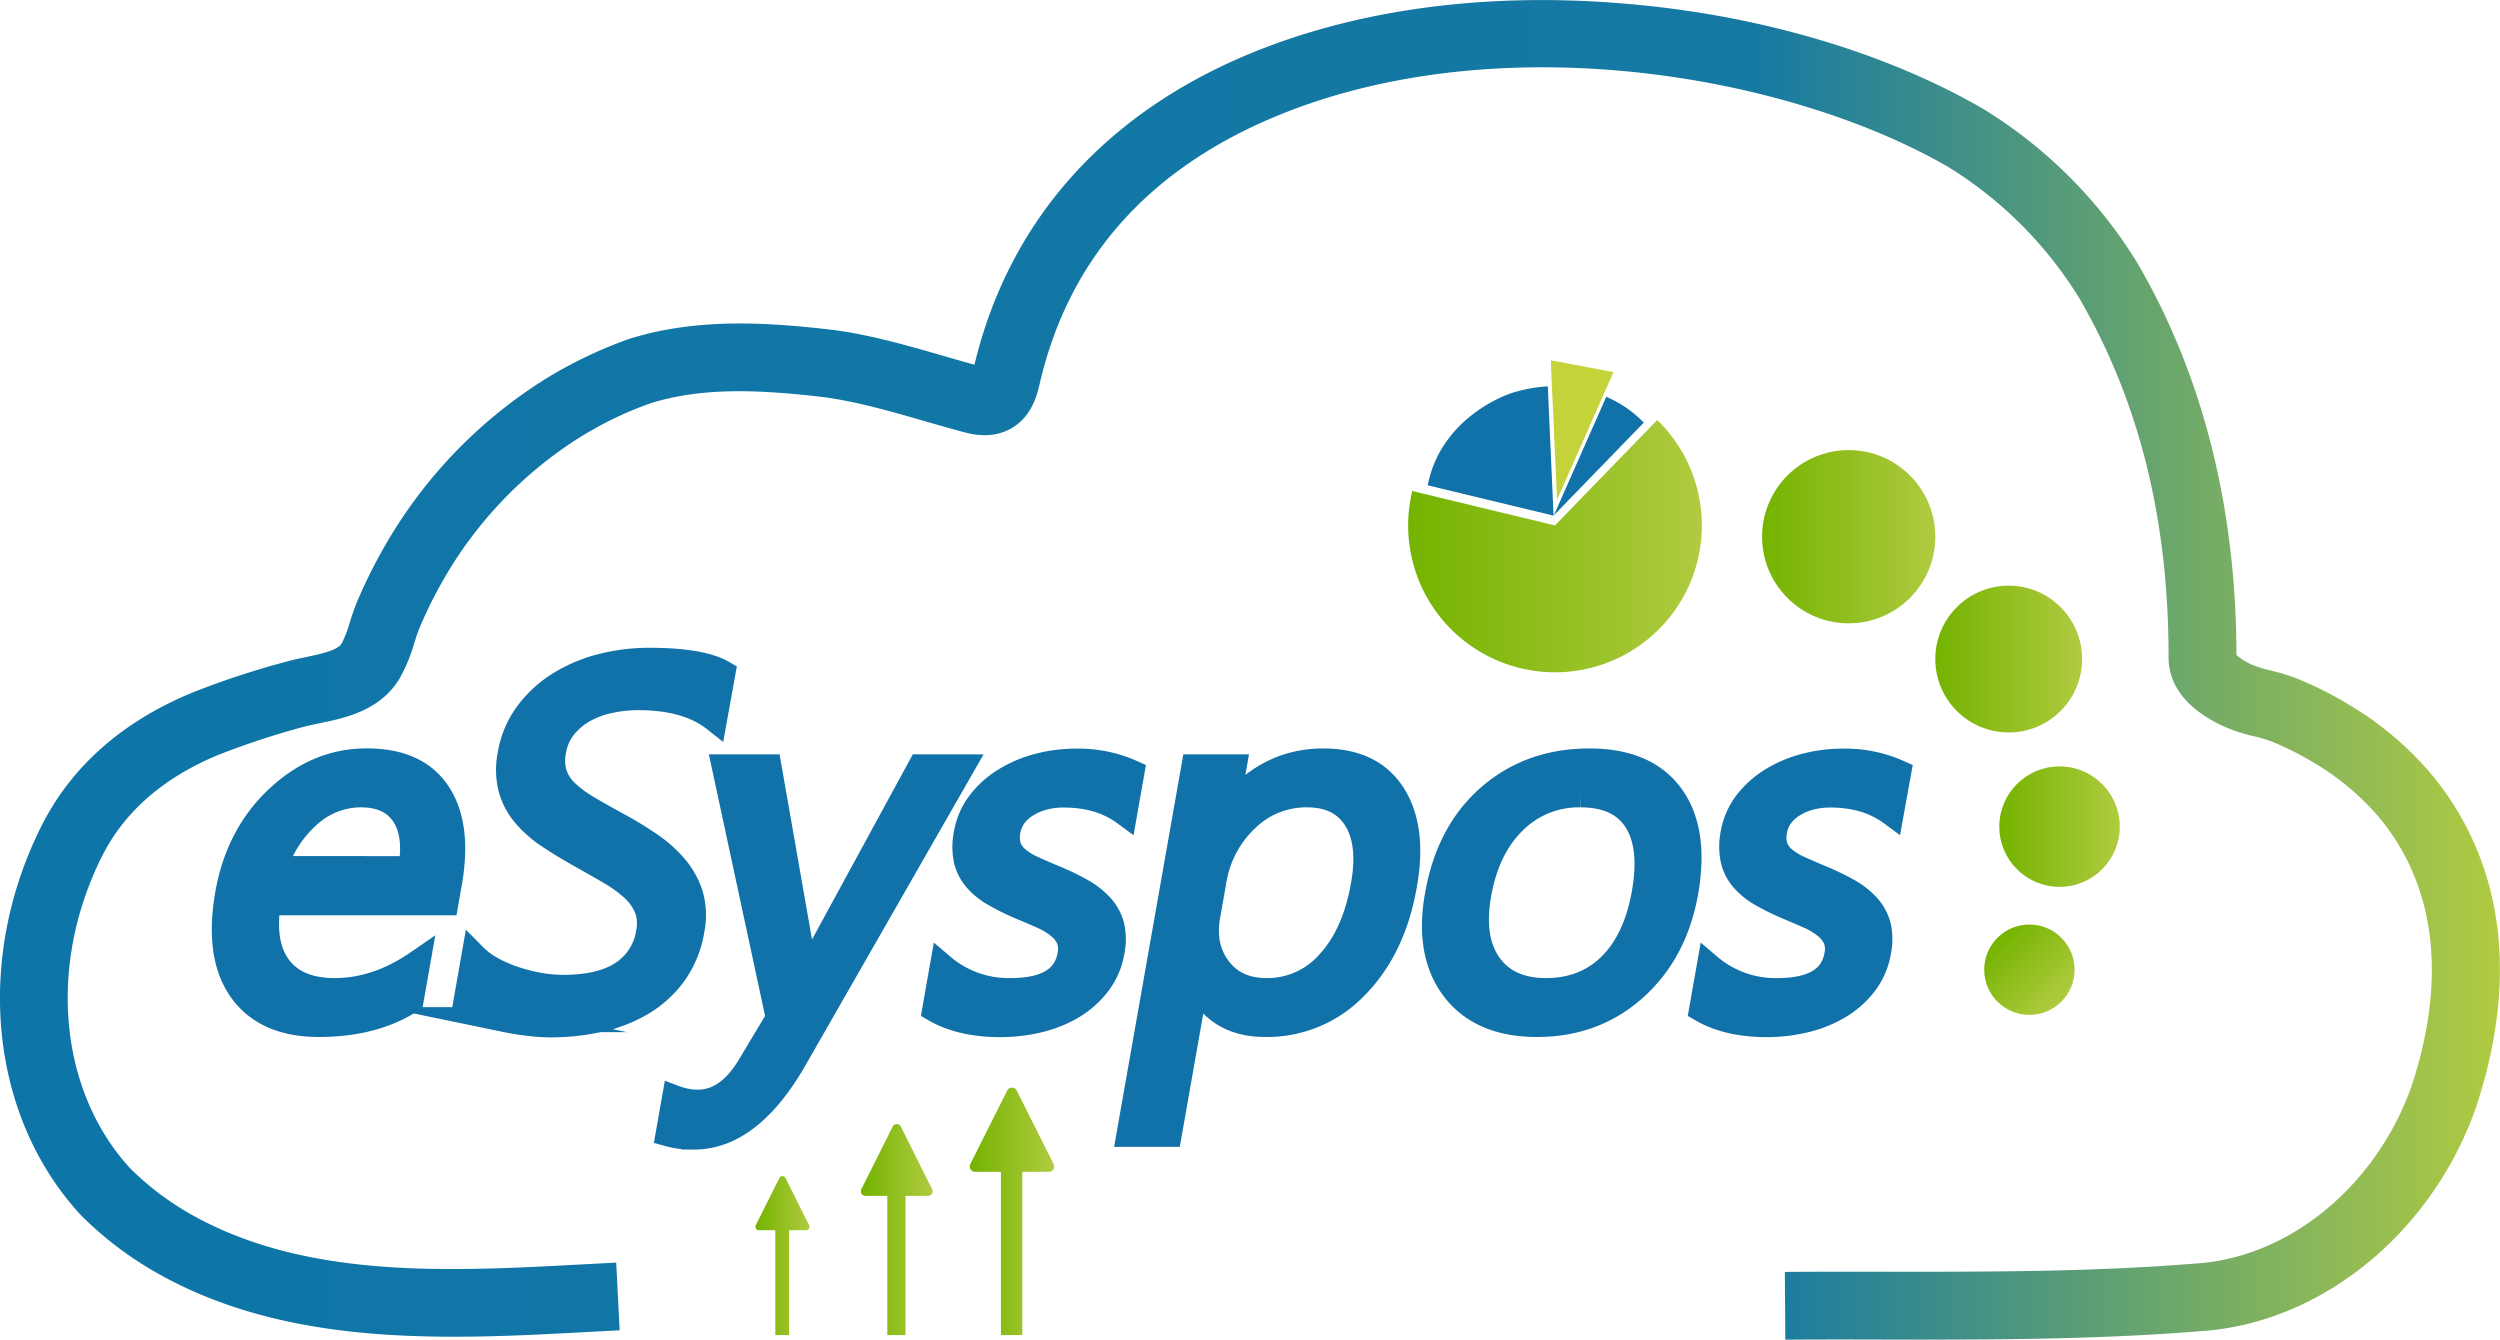 <svg xmlns="http://www.w3.org/2000/svg" xmlns:xlink="http://www.w3.org/1999/xlink" viewBox="0 0 677.75 363.19"><defs><style>.cls-1{fill:url(#Nueva_muestra_de_degradado_2);}.cls-2{fill:url(#Nueva_muestra_de_degradado_2-2);}.cls-3{fill:url(#Nueva_muestra_de_degradado_2-3);}.cls-10,.cls-4{fill:#1172a9;}.cls-4{stroke:#1172a9;stroke-miterlimit:10;stroke-width:6.77px;}.cls-5{fill:url(#Nueva_muestra_de_degradado_2-4);}.cls-6{fill:url(#Nueva_muestra_de_degradado_2-5);}.cls-7{fill:url(#Nueva_muestra_de_degradado_2-6);}.cls-8{fill:url(#Nueva_muestra_de_degradado_2-7);}.cls-9{fill:url(#Nueva_muestra_de_degradado_2-8);}.cls-11{fill:#c4d33a;}.cls-12{fill:url(#Nueva_muestra_de_degradado_4);}</style><linearGradient id="Nueva_muestra_de_degradado_2" x1="204.79" y1="340.4" x2="219.45" y2="340.4" gradientUnits="userSpaceOnUse"><stop offset="0" stop-color="#74b300"/><stop offset="1" stop-color="#b0cb40"/></linearGradient><linearGradient id="Nueva_muestra_de_degradado_2-2" x1="233.37" y1="333.34" x2="252.83" y2="333.34" xlink:href="#Nueva_muestra_de_degradado_2"/><linearGradient id="Nueva_muestra_de_degradado_2-3" x1="262.97" y1="328.4" x2="285.8" y2="328.4" xlink:href="#Nueva_muestra_de_degradado_2"/><linearGradient id="Nueva_muestra_de_degradado_2-4" x1="541.51" y1="254.22" x2="558.83" y2="271.55" xlink:href="#Nueva_muestra_de_degradado_2"/><linearGradient id="Nueva_muestra_de_degradado_2-5" x1="542.01" y1="224.1" x2="574.67" y2="224.1" xlink:href="#Nueva_muestra_de_degradado_2"/><linearGradient id="Nueva_muestra_de_degradado_2-6" x1="524.65" y1="178.67" x2="564.46" y2="178.67" xlink:href="#Nueva_muestra_de_degradado_2"/><linearGradient id="Nueva_muestra_de_degradado_2-7" x1="477.7" y1="145.5" x2="524.65" y2="145.5" xlink:href="#Nueva_muestra_de_degradado_2"/><linearGradient id="Nueva_muestra_de_degradado_2-8" x1="381.75" y1="148.06" x2="461.37" y2="148.06" xlink:href="#Nueva_muestra_de_degradado_2"/><linearGradient id="Nueva_muestra_de_degradado_4" y1="181.6" x2="677.75" y2="181.6" gradientUnits="userSpaceOnUse"><stop offset="0" stop-color="#0d75a8"/><stop offset="0.7" stop-color="#1579a3"/><stop offset="1" stop-color="#b0cb40"/></linearGradient></defs><g id="Capa_2" data-name="Capa 2"><g id="Capa_1-2" data-name="Capa 1"><path class="cls-1" d="M219.35,332.16l-6.4-12.8a.93.93,0,0,0-1.66,0l-6.4,12.8a.93.93,0,0,0,.83,1.35h4.48v28.43h3.72V333.51h4.6A.93.93,0,0,0,219.35,332.16Z"/><path class="cls-2" d="M252.7,322.41l-8.49-17a1.24,1.24,0,0,0-2.21,0l-8.5,17a1.24,1.24,0,0,0,1.11,1.79h5.94v37.74h4.94V324.2h6.11A1.23,1.23,0,0,0,252.7,322.41Z"/><path class="cls-3" d="M285.64,315.58l-10-19.93a1.45,1.45,0,0,0-2.59,0l-10,19.93a1.45,1.45,0,0,0,1.3,2.1h7v44.26h5.79V317.68h7.16A1.45,1.45,0,0,0,285.64,315.58Z"/><path class="cls-4" d="M120.91,244.75H72.73q-1.74,11.4,3,17.59t15,6.2q11.53,0,22.54-7.6l-1.81,10.27q-10.15,6.53-25,6.53-14.46,0-21.08-9.3t-3.66-26.16q2.82-15.93,13.61-26t24.2-10q13.39,0,19.2,8.67T121.92,239Zm-9.56-9.27q1.61-9.45-2-14.73t-11.57-5.26A21,21,0,0,0,83.71,221a31.24,31.24,0,0,0-9.22,14.46Z"/><path class="cls-4" d="M126.18,272.27l2.32-13.19a20.34,20.34,0,0,0,4.8,3.6,37.58,37.58,0,0,0,6.19,2.7,47.37,47.37,0,0,0,6.73,1.7,38.42,38.42,0,0,0,6.43.59q10.32,0,16.1-3.83a16,16,0,0,0,7.05-11,11.91,11.91,0,0,0-.52-6.73,14.79,14.79,0,0,0-3.77-5.23,36,36,0,0,0-6.3-4.53q-3.72-2.17-8-4.57-4.55-2.53-8.42-5.13a30.81,30.81,0,0,1-6.52-5.73,18.83,18.83,0,0,1-3.78-7.1,20.77,20.77,0,0,1-.2-9.3,25.61,25.61,0,0,1,4.87-11.36,31.94,31.94,0,0,1,8.94-8,41,41,0,0,1,11.45-4.67A52,52,0,0,1,176,179q14.13,0,20,3.4L193.73,195q-7.44-5.86-20.7-5.86a37,37,0,0,0-7.46.77,24.56,24.56,0,0,0-7,2.49,18.8,18.8,0,0,0-5.46,4.47,13.93,13.93,0,0,0-3,6.66,12.84,12.84,0,0,0,.25,6.34,12.17,12.17,0,0,0,3.17,4.86,31.46,31.46,0,0,0,5.75,4.27c2.31,1.37,5,2.89,8,4.53a100.41,100.41,0,0,1,8.79,5.33,34.24,34.24,0,0,1,7,6.2,21.65,21.65,0,0,1,4.17,7.53,19.88,19.88,0,0,1,.37,9.46,28,28,0,0,1-4.88,12,29.36,29.36,0,0,1-8.87,8,39,39,0,0,1-11.61,4.43,62.73,62.73,0,0,1-13.17,1.37,49.63,49.63,0,0,1-5.53-.37c-2.18-.24-4.39-.6-6.61-1.06a48.61,48.61,0,0,1-6.26-1.74A16.33,16.33,0,0,1,126.18,272.27Z"/><path class="cls-4" d="M260.81,207.89l-45.35,79.18q-12.14,21.19-27.33,21.19a23.72,23.72,0,0,1-7-.86l1.73-9.8a18.42,18.42,0,0,0,6.25,1.2q8.26,0,14.14-9.86L211,276l-14.64-68.12H208.5l9.2,52.52c.1.67.26,2.4.48,5.2h.4q.61-1.61,2.23-5.07l28.67-52.65Z"/><path class="cls-4" d="M253.4,273.67l2.07-11.73a27.64,27.64,0,0,0,18.5,6.6q14.38,0,16.08-9.6a7.53,7.53,0,0,0-.41-4.63A9.45,9.45,0,0,0,286.9,251a20.6,20.6,0,0,0-4.47-2.64q-2.62-1.16-5.67-2.43a64,64,0,0,1-7.32-3.63,18.51,18.51,0,0,1-5-4.13,12.19,12.19,0,0,1-2.55-5.23,17.65,17.65,0,0,1,.05-6.87,19.11,19.11,0,0,1,3.69-8.5,25.43,25.43,0,0,1,7-6.2,33.24,33.24,0,0,1,9-3.76,39.87,39.87,0,0,1,9.92-1.27,35.45,35.45,0,0,1,15.32,3.07l-1.95,11.06q-6.66-4.92-16.46-4.93a21.43,21.43,0,0,0-5.65.7,16.29,16.29,0,0,0-4.58,2,11.61,11.61,0,0,0-3.27,3,9.37,9.37,0,0,0-1.65,3.9,8.56,8.56,0,0,0,.18,4.46,7.51,7.51,0,0,0,2.27,3.2,17.3,17.3,0,0,0,4.08,2.54q2.46,1.13,5.63,2.46a67.88,67.88,0,0,1,7.5,3.57,21.73,21.73,0,0,1,5.41,4.13,12.83,12.83,0,0,1,3,5.3,16.22,16.22,0,0,1,.11,7.13,19.73,19.73,0,0,1-3.79,8.8,24.84,24.84,0,0,1-7,6.19,32.7,32.7,0,0,1-9.25,3.67,45,45,0,0,1-10.41,1.2Q260.41,277.74,253.4,273.67Z"/><path class="cls-4" d="M324.54,266.28h-.27L317,307.53H306.07l17.57-99.64h10.93l-2.12,12h.27q10.45-13.59,26-13.6,13.19,0,19,9.17T380.75,240q-3,17.13-13.16,27.42A33.26,33.26,0,0,1,343,277.74Q329.71,277.74,324.54,266.28Zm4.58-27.53-1.68,9.53q-1.49,8.46,3,14.36t12.92,5.9a22.07,22.07,0,0,0,16.9-7.6q7-7.59,9.36-21.12,2-11.4-2.12-17.86t-13.12-6.47a23.11,23.11,0,0,0-16.49,6.63A29.36,29.36,0,0,0,329.12,238.75Z"/><path class="cls-4" d="M416.68,277.74q-15.14,0-22.48-9.56t-4.56-25.36q3-17.2,14.14-26.86t27.09-9.67q15.27,0,22.17,9.4t4,26.06q-2.88,16.33-13.84,26.16T416.68,277.74Zm11.77-62.25a24.81,24.81,0,0,0-17.92,7.16q-7.39,7.17-9.62,19.77-2.15,12.12,2.83,19.12t15.36,7q10.59,0,17.5-6.86t9.14-19.53q2.26-12.79-2.22-19.73T428.45,215.49Z"/><path class="cls-4" d="M461.3,273.67l2.07-11.73a27.63,27.63,0,0,0,18.49,6.6q14.4,0,16.09-9.6a7.68,7.68,0,0,0-.41-4.63A9.56,9.56,0,0,0,494.8,251a20.6,20.6,0,0,0-4.47-2.64q-2.62-1.16-5.67-2.43a64,64,0,0,1-7.32-3.63,18.72,18.72,0,0,1-5-4.13,12.29,12.29,0,0,1-2.54-5.23,17.83,17.83,0,0,1,0-6.87,19.24,19.24,0,0,1,3.7-8.5,25.43,25.43,0,0,1,7-6.2,33.24,33.24,0,0,1,9-3.76,39.87,39.87,0,0,1,9.92-1.27,35.45,35.45,0,0,1,15.32,3.07l-2,11.06q-6.66-4.92-16.46-4.93a21.43,21.43,0,0,0-5.65.7,16.29,16.29,0,0,0-4.58,2,11.61,11.61,0,0,0-3.27,3,9.37,9.37,0,0,0-1.65,3.9,8.56,8.56,0,0,0,.18,4.46,7.57,7.57,0,0,0,2.26,3.2,17.38,17.38,0,0,0,4.09,2.54q2.46,1.13,5.63,2.46a67.88,67.88,0,0,1,7.5,3.57,21.48,21.48,0,0,1,5.4,4.13,12.74,12.74,0,0,1,3,5.3,16.22,16.22,0,0,1,.11,7.13,19.73,19.73,0,0,1-3.79,8.8,24.84,24.84,0,0,1-7.05,6.19,32.7,32.7,0,0,1-9.25,3.67,45,45,0,0,1-10.41,1.2Q468.31,277.74,461.3,273.67Z"/><circle class="cls-5" cx="550.17" cy="262.89" r="12.25"/><circle class="cls-6" cx="558.34" cy="224.1" r="16.33"/><circle class="cls-7" cx="544.56" cy="178.67" r="19.9"/><circle class="cls-8" cx="501.18" cy="145.5" r="23.48"/><path class="cls-9" d="M449.27,113.87l-27.71,28.57-38.7-9.33a39.81,39.81,0,1,0,66.41-19.24Z"/><path class="cls-10" d="M419.61,104.73a40.58,40.58,0,0,0-9.85,1.84s-19,5.94-22.7,25l34.11,8.22Z"/><path class="cls-10" d="M421.26,139.69l24.37-25.12a31.28,31.28,0,0,0-10.17-7Z"/><polygon class="cls-11" points="422.11 135.51 420.42 97.68 437.41 100.88 422.11 135.51"/><path class="cls-12" d="M484,363.19l-.13-18.37c9.09-.07,18.25-.06,27.11-.05,28.82,0,56,.06,84.34-2.24h.13c25.19-1.68,48.6-20.93,58.28-47.93,6.69-20.12,10.66-49-8.3-72.47a70,70,0,0,0-18.29-15.44,78.12,78.12,0,0,0-11.58-5.77,38.88,38.88,0,0,0-4.51-1.32,44.37,44.37,0,0,1-8.89-3c-3.52-1.77-14.26-7.13-14.26-18.43,0-37.39-7.92-69.23-24.2-97.33a108.75,108.75,0,0,0-35.65-35.65C483.51,19.52,403.8,6.36,343.7,32.47,310.31,47,289.51,71,281.87,104c-.67,2.87-2.06,8.85-7.65,12.09-5.37,3.11-10.88,1.62-13.53.9-3.34-.9-6.71-1.87-10-2.81-9-2.61-18.33-5.3-27.32-6.51-18.14-2.13-33.08-2.66-47,1.65a99,99,0,0,0-19.26,9.29,110.56,110.56,0,0,0-37.16,39A115.72,115.72,0,0,0,113.83,170c-.51,1.18-1,2.66-1.48,4.21a44.59,44.59,0,0,1-4.1,9.86c-5.26,8.6-14.72,10.59-21.63,12-1.62.34-3.16.67-4.4,1a216.59,216.59,0,0,0-23,7.57c-14.9,6.16-25.53,15.43-31.6,27.56-14.73,29.46-11.67,63.38,7.6,84.46A77.25,77.25,0,0,0,52,329.34c31.21,17.48,69.68,15.4,106.89,13.38l8.16-.43.94,18.35-8.11.43c-38,2.06-81,4.39-116.86-15.7a95.72,95.72,0,0,1-20.91-15.76l-.27-.28C-2.71,302.68-7,260.38,11.17,224.07c8.1-16.2,21.9-28.42,41-36.32a229.89,229.89,0,0,1,25-8.25c1.88-.54,3.81-.95,5.68-1.34,3.84-.81,8.61-1.81,9.73-3.64a30.26,30.26,0,0,0,2.28-5.88c.61-1.89,1.23-3.84,2.07-5.81a138.8,138.8,0,0,1,7.13-14.35A129.05,129.05,0,0,1,147.45,103a118.5,118.5,0,0,1,23-11.08l.32-.1c18.08-5.65,37.05-4.49,54.85-2.4l.14,0c10.36,1.38,20.38,4.28,30.06,7.08,2.75.79,5.59,1.61,8.36,2.37,9.09-37.92,34-66.7,72.19-83.27C366,2.76,402-2.3,440.63,1c36,3,70.33,13.12,96.78,28.38l.28.17A126.66,126.66,0,0,1,579.4,71.22l.15.26c17.67,30.43,26.67,66.12,26.76,106.09a16,16,0,0,0,4.11,2.58,29,29,0,0,0,5.21,1.63,54,54,0,0,1,6.77,2.06A97.16,97.16,0,0,1,636.73,191a88.29,88.29,0,0,1,23,19.59c19.16,23.73,23.11,54.83,11.41,89.93l-.07.18c-12.07,33.81-41.93,58-74.32,60.17-29,2.35-57.89,2.32-85.77,2.29C502.18,363.13,493.06,363.12,484,363.19Z"/></g></g></svg>